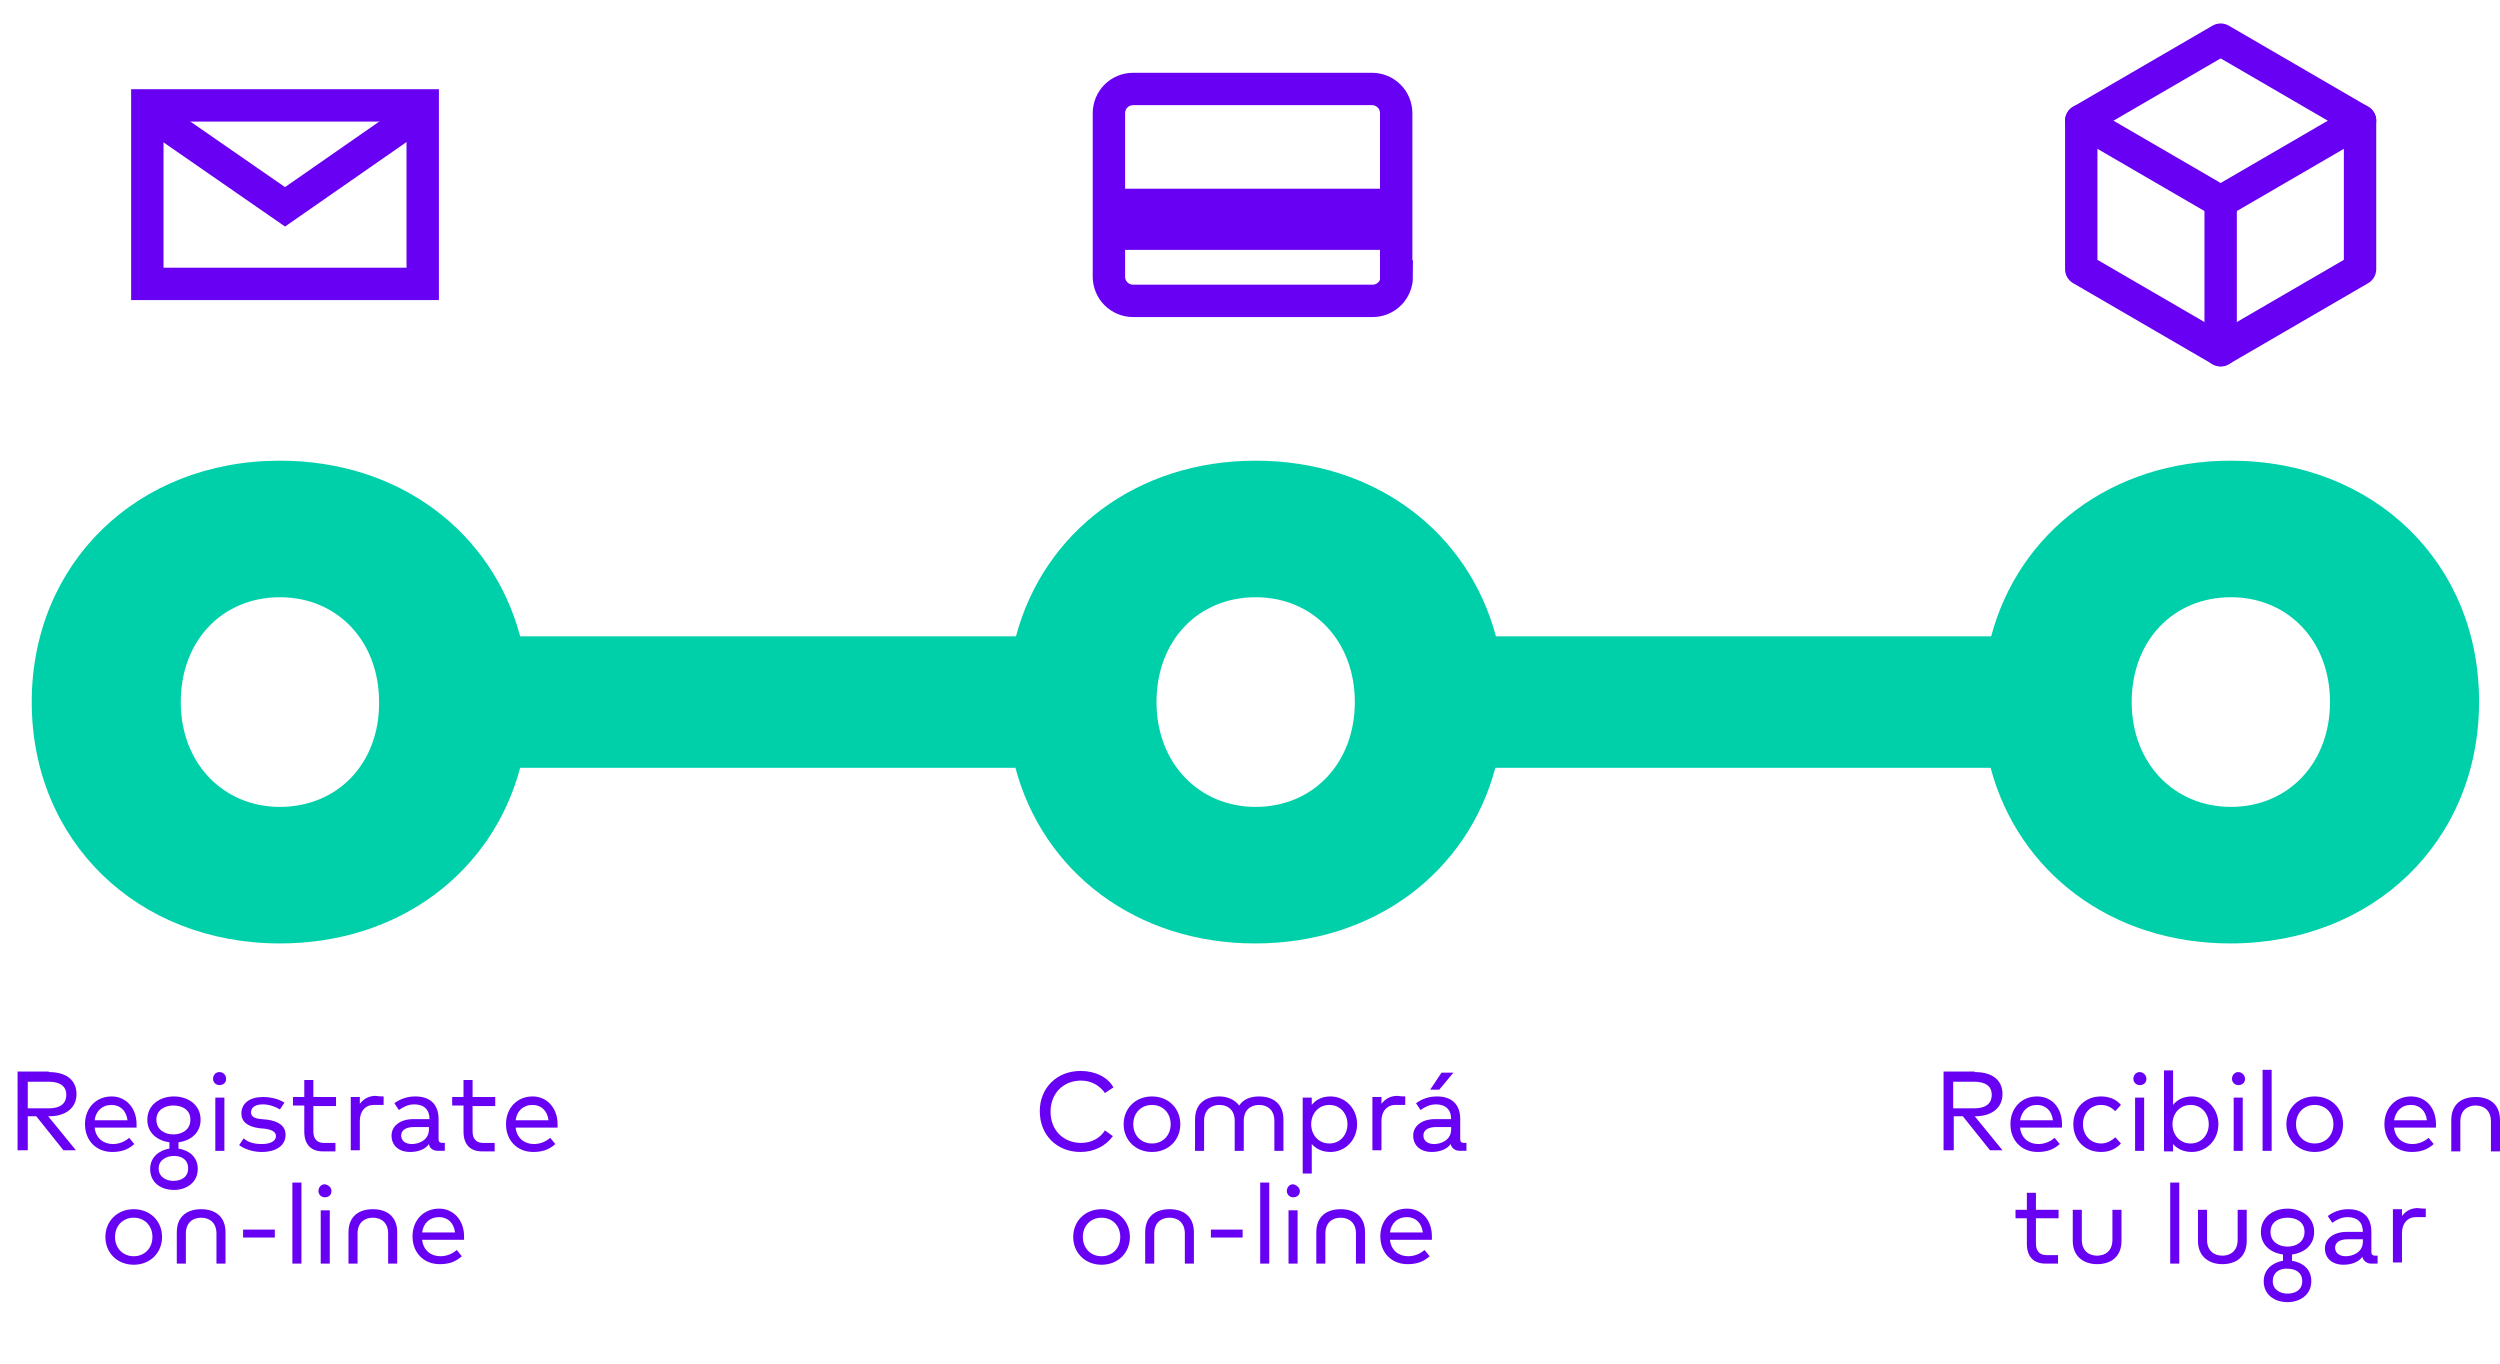 <?xml version="1.0" encoding="UTF-8"?>
<!-- Generator: Adobe Illustrator 19.0.0, SVG Export Plug-In . SVG Version: 6.00 Build 0)  -->
<svg version="1.1" id="Layer_1" xmlns="http://www.w3.org/2000/svg" xmlns:xlink="http://www.w3.org/1999/xlink" x="0px" y="0px" viewBox="0 0 441.2 240.7" style="enable-background:new 0 0 441.2 240.7;" xml:space="preserve">
<style type="text/css">
	.st0{fill:#00D0AA;}
	.st1{fill:#6800F3;}
	.st2{fill:none;stroke:#6800F3;stroke-width:5.715;stroke-miterlimit:10;}
	.st3{fill:none;stroke:#6800F3;stroke-width:10.794;stroke-miterlimit:10;}
	.st4{fill:none;stroke:#6800F3;stroke-width:5.715;stroke-linecap:round;stroke-linejoin:round;stroke-miterlimit:10;}
</style>
<g>
	<path id="XMLID_147_" class="st0" d="M393.7,81.3c-21,0-37.4,12.6-42.3,31h-87.4c-4.9-18.4-21.3-31-42.4-31   c-21,0-37.4,12.6-42.3,31H91.8c-4.9-18.4-21.3-31-42.4-31c-25.2,0-43.8,18.1-43.8,42.6c0,24.5,18.6,42.6,43.8,42.6   c21.1,0,37.5-12.6,42.4-31h87.4c4.9,18.4,21.3,31,42.3,31c21.1,0,37.5-12.6,42.4-31h87.4c4.9,18.4,21.3,31,42.3,31   c25.3,0,43.9-18.1,43.9-42.6C437.6,99.4,419,81.3,393.7,81.3z M49.4,142.4c-10,0-17.5-7.7-17.5-18.5c0-10.9,7.4-18.5,17.5-18.5   c10.1,0,17.5,7.7,17.5,18.5C67,134.7,59.6,142.4,49.4,142.4z M221.6,142.4c-10,0-17.5-7.7-17.5-18.5c0-10.9,7.4-18.5,17.5-18.5   c10.1,0,17.5,7.7,17.5,18.5C239.1,134.7,231.7,142.4,221.6,142.4z M393.7,142.4c-10,0-17.5-7.7-17.5-18.5   c0-10.9,7.4-18.5,17.5-18.5c10.1,0,17.5,7.7,17.5,18.5C411.2,134.7,403.8,142.4,393.7,142.4z"/>
	<g id="XMLID_1_">
		<g id="XMLID_387_">
			<path id="XMLID_429_" class="st1" d="M8.6,189.2c3.1,0,4.9,1.4,4.9,3.9c0,2.4-1.9,3.9-4.8,3.9H8.5l4.9,6h-2.2l-4.8-6H4.9v6H3.1     v-13.9H8.6z M4.9,190.9v4.7h3.7c2,0,3.1-0.8,3.1-2.4c0-1.5-1.1-2.3-3.1-2.3H4.9z"/>
			<path id="XMLID_426_" class="st1" d="M24.1,198.4c0,0.2,0,0.4,0,0.6h-7.4c0.2,1.9,1.6,2.9,3.2,2.9c1.1,0,2.1-0.4,2.9-1.1l0.9,1.1     c-1.2,1.1-2.5,1.4-3.9,1.4c-2.8,0-4.8-2-4.8-4.9c0-2.9,2-4.9,4.7-4.9C22.2,193.5,24.1,195.5,24.1,198.4z M16.7,197.7h5.8     c-0.2-1.7-1.3-2.7-2.8-2.7C18,195,16.9,196.1,16.7,197.7z"/>
			<path id="XMLID_422_" class="st1" d="M35.4,197.6c0,2.4-1.8,3.7-3.9,4v1.1c1.8,0.3,3.4,1.4,3.4,3.6c0,2.4-2,3.7-4.2,3.7     s-4.2-1.2-4.2-3.7c0-2.1,1.6-3.3,3.4-3.6v-1.1c-2.1-0.3-3.9-1.6-3.9-4c0-2.6,2.2-4.1,4.7-4.1C33.2,193.5,35.4,195,35.4,197.6z      M27.6,197.6c0,1.8,1.5,2.6,3,2.6c1.5,0,3-0.8,3-2.6c0-1.8-1.5-2.5-3-2.5C29.2,195.1,27.6,195.8,27.6,197.6z M28,206.2     c0,1.5,1.3,2.2,2.6,2.2s2.6-0.6,2.6-2.2S32,204,30.7,204S28,204.7,28,206.2z"/>
			<path id="XMLID_419_" class="st1" d="M39.9,190.4c0,0.7-0.5,1.1-1.2,1.1c-0.6,0-1.1-0.5-1.1-1.1c0-0.7,0.5-1.2,1.1-1.2     C39.4,189.2,39.9,189.7,39.9,190.4z M39.6,203.1H38v-9.4h1.6V203.1z"/>
			<path id="XMLID_417_" class="st1" d="M49.4,195.8c-0.6-0.4-1.8-0.9-3-0.9c-1.3,0-2.1,0.5-2.1,1.4c0,0.8,0.7,1.1,1.8,1.2l1.1,0.1     c2,0.3,3.2,1.1,3.2,2.7c0,1.8-1.6,3-4.2,3c-1.2,0-2.7-0.3-4-1.2l0.8-1.2c0.7,0.6,1.6,1,3.2,1c1.5,0,2.5-0.5,2.5-1.4     c0-0.7-0.6-1.1-1.9-1.3l-1.1-0.1c-2.1-0.3-3.1-1.2-3.1-2.6c0-1.8,1.5-2.9,3.8-2.9c1.5,0,2.9,0.4,3.8,1L49.4,195.8z"/>
			<path id="XMLID_415_" class="st1" d="M59.3,195.2h-4v4.5c0,1.4,0.8,2,1.8,2c0.7,0,2.1,0,2.1,0v1.5c0,0-1.1,0-2.2,0     c-2,0-3.3-1.1-3.3-3.5v-4.6h-2v-1.5h2v-3h1.6v3h4V195.2z"/>
			<path id="XMLID_413_" class="st1" d="M67.7,193.5v1.5c0,0-1.2,0-1.8,0c-1.4,0-2.4,1.1-2.4,2.8v5.2h-1.6v-9.4h1.6v1.2     c0.7-0.9,1.6-1.4,2.8-1.4C66.9,193.5,67.7,193.5,67.7,193.5z"/>
			<path id="XMLID_410_" class="st1" d="M75.7,201.9c-0.6,0.9-1.9,1.4-3.3,1.4c-2.1,0-3.3-1.2-3.3-2.9c0-1.6,1.4-2.9,3.9-2.9h2.8     c0-1.7-1-2.6-2.7-2.6c-1.1,0-2,0.5-2.7,1l-0.8-1.2c1.1-0.8,2.3-1.2,3.7-1.2c2.6,0,4.1,1.4,4.1,4v3.5c0,0.4,0.1,0.7,0.7,0.7h0.4     v1.4c0,0-0.2,0-1.2,0C76.5,203.1,75.8,202.7,75.7,201.9L75.7,201.9z M75.7,199.3v-0.4h-2.6c-1.7,0-2.3,0.7-2.3,1.5     c0,0.8,0.6,1.5,1.9,1.5C73.8,201.9,75.7,201.3,75.7,199.3z"/>
			<path id="XMLID_408_" class="st1" d="M87.4,195.2h-4v4.5c0,1.4,0.8,2,1.8,2c0.7,0,2.1,0,2.1,0v1.5c0,0-1.1,0-2.2,0     c-2,0-3.3-1.1-3.3-3.5v-4.6h-2v-1.5h2v-3h1.6v3h4V195.2z"/>
			<path id="XMLID_405_" class="st1" d="M98.4,198.4c0,0.2,0,0.4,0,0.6h-7.4c0.2,1.9,1.6,2.9,3.2,2.9c1.1,0,2.1-0.4,2.9-1.1l0.9,1.1     c-1.2,1.1-2.5,1.4-3.9,1.4c-2.8,0-4.8-2-4.8-4.9c0-2.9,2-4.9,4.7-4.9C96.5,193.5,98.4,195.5,98.4,198.4z M91,197.7h5.8     c-0.2-1.7-1.3-2.7-2.8-2.7C92.3,195,91.2,196.1,91,197.7z"/>
			<path id="XMLID_402_" class="st1" d="M28.6,218.3c0,2.8-2.1,4.9-5,4.9s-5-2.1-5-4.9s2.1-4.9,5-4.9S28.6,215.5,28.6,218.3z      M20.3,218.3c0,2,1.4,3.4,3.3,3.4s3.3-1.4,3.3-3.4c0-2-1.4-3.4-3.3-3.4S20.3,216.3,20.3,218.3z"/>
			<path id="XMLID_400_" class="st1" d="M31.2,217.5c0-2.9,1.9-4.1,4.3-4.1c2.5,0,4.3,1.3,4.3,4.1v5.5h-1.6v-5.3     c0-1.9-1.2-2.8-2.7-2.8c-1.5,0-2.7,0.9-2.7,2.8v5.3h-1.6V217.5z"/>
			<path id="XMLID_398_" class="st1" d="M48.5,218.4h-5.6V217h5.6V218.4z"/>
			<path id="XMLID_396_" class="st1" d="M53.2,223h-1.6v-14.3h1.6V223z"/>
			<path id="XMLID_393_" class="st1" d="M58.5,210.2c0,0.7-0.5,1.1-1.2,1.1c-0.6,0-1.1-0.5-1.1-1.1c0-0.7,0.5-1.2,1.1-1.2     C58,209.1,58.5,209.6,58.5,210.2z M58.2,223h-1.6v-9.4h1.6V223z"/>
			<path id="XMLID_391_" class="st1" d="M61.5,217.5c0-2.9,1.9-4.1,4.3-4.1c2.5,0,4.3,1.3,4.3,4.1v5.5h-1.6v-5.3     c0-1.9-1.2-2.8-2.7-2.8c-1.5,0-2.7,0.9-2.7,2.8v5.3h-1.6V217.5z"/>
			<path id="XMLID_388_" class="st1" d="M81.9,218.2c0,0.2,0,0.4,0,0.6h-7.4c0.2,1.9,1.6,2.9,3.2,2.9c1.1,0,2.1-0.4,2.9-1.1l0.9,1.1     c-1.2,1.1-2.5,1.4-3.9,1.4c-2.8,0-4.8-2-4.8-4.9c0-2.9,2-4.9,4.7-4.9C80,213.3,81.9,215.3,81.9,218.2z M74.5,217.5h5.8     c-0.2-1.7-1.3-2.7-2.8-2.7C75.8,214.8,74.7,215.9,74.5,217.5z"/>
		</g>
	</g>
	<g id="XMLID_13_">
		<g id="XMLID_343_">
			<path id="XMLID_375_" class="st1" d="M196.5,191.9l-1.5,1c-0.9-1.3-2.4-2.2-4.2-2.2c-3.1,0-5.4,2.2-5.4,5.5     c0,3.3,2.3,5.5,5.4,5.5c1.8,0,3.3-0.8,4.2-2.2l1.4,1c-1.2,1.7-3.3,2.8-5.7,2.8c-4.2,0-7.2-3-7.2-7.2c0-4.1,3-7.1,7.2-7.1     C193.3,189,195.5,190.1,196.5,191.9z"/>
			<path id="XMLID_372_" class="st1" d="M208.3,198.4c0,2.8-2.1,4.9-5,4.9s-5-2.1-5-4.9s2.1-4.9,5-4.9S208.3,195.6,208.3,198.4z      M200,198.4c0,2,1.4,3.4,3.3,3.4c1.9,0,3.3-1.4,3.3-3.4c0-2-1.4-3.4-3.3-3.4C201.4,195,200,196.4,200,198.4z"/>
			<path id="XMLID_370_" class="st1" d="M219.5,203.1h-1.6v-5.3c0-1.9-1.2-2.8-2.7-2.8c-1.5,0-2.7,0.9-2.7,2.8v5.3h-1.6v-5.5     c0-2.9,1.9-4.1,4.3-4.1c1.5,0,2.7,0.6,3.5,1.6c0.7-1.1,2-1.6,3.5-1.6c2.5,0,4.3,1.3,4.3,4.1v5.5h-1.6v-5.3c0-1.9-1.2-2.8-2.7-2.8     c-1.5,0-2.7,0.9-2.7,2.8V203.1z"/>
			<path id="XMLID_367_" class="st1" d="M239.5,198.4c0,2.8-2.1,4.9-4.7,4.9c-1.5,0-2.6-0.6-3.3-1.4v5.2h-1.6v-13.4h1.6v1.3     c0.7-0.9,1.8-1.5,3.3-1.5C237.4,193.5,239.5,195.6,239.5,198.4z M231.4,198.4c0,1.9,1.3,3.4,3.2,3.4c1.9,0,3.2-1.5,3.2-3.4     c0-1.9-1.3-3.4-3.2-3.4C232.7,195,231.4,196.5,231.4,198.4z"/>
			<path id="XMLID_365_" class="st1" d="M248,193.5v1.5c0,0-1.2,0-1.8,0c-1.4,0-2.4,1.1-2.4,2.8v5.2h-1.6v-9.4h1.6v1.2     c0.7-0.9,1.6-1.4,2.8-1.4C247.3,193.5,248,193.5,248,193.5z"/>
			<path id="XMLID_361_" class="st1" d="M256,201.9c-0.6,0.9-1.9,1.4-3.3,1.4c-2.1,0-3.3-1.2-3.3-2.9c0-1.6,1.4-2.9,3.9-2.9h2.8     c0-1.7-1-2.6-2.7-2.6c-1.1,0-2,0.5-2.7,1l-0.8-1.2c1.1-0.8,2.3-1.2,3.7-1.2c2.6,0,4.1,1.4,4.1,4v3.5c0,0.4,0.1,0.7,0.7,0.7     c0.6,0,0.4,0,0.4,0v1.4c0,0-0.2,0-1.2,0C256.9,203.1,256.2,202.7,256,201.9L256,201.9z M256.1,199.3v-0.4h-2.6     c-1.7,0-2.3,0.7-2.3,1.5c0,0.8,0.6,1.5,1.9,1.5C254.2,201.9,256.1,201.3,256.1,199.3z M252.4,192.3l2-3h2.1l-2.5,3H252.4z"/>
			<path id="XMLID_358_" class="st1" d="M199.4,218.3c0,2.8-2.1,4.9-5,4.9s-5-2.1-5-4.9s2.1-4.9,5-4.9S199.4,215.5,199.4,218.3z      M191.1,218.3c0,2,1.4,3.4,3.3,3.4s3.3-1.4,3.3-3.4c0-2-1.4-3.4-3.3-3.4S191.1,216.3,191.1,218.3z"/>
			<path id="XMLID_356_" class="st1" d="M202.1,217.5c0-2.9,1.9-4.1,4.3-4.1c2.5,0,4.3,1.3,4.3,4.1v5.5h-1.6v-5.3     c0-1.9-1.2-2.8-2.7-2.8c-1.5,0-2.7,0.9-2.7,2.8v5.3h-1.6V217.5z"/>
			<path id="XMLID_354_" class="st1" d="M219.3,218.4h-5.6V217h5.6V218.4z"/>
			<path id="XMLID_352_" class="st1" d="M224,223h-1.6v-14.3h1.6V223z"/>
			<path id="XMLID_349_" class="st1" d="M229.4,210.2c0,0.7-0.5,1.1-1.2,1.1c-0.6,0-1.1-0.5-1.1-1.1c0-0.7,0.5-1.2,1.1-1.2     C228.8,209.1,229.4,209.6,229.4,210.2z M229,223h-1.6v-9.4h1.6V223z"/>
			<path id="XMLID_347_" class="st1" d="M232.3,217.5c0-2.9,1.9-4.1,4.3-4.1c2.5,0,4.3,1.3,4.3,4.1v5.5h-1.6v-5.3     c0-1.9-1.2-2.8-2.7-2.8s-2.7,0.9-2.7,2.8v5.3h-1.6V217.5z"/>
			<path id="XMLID_344_" class="st1" d="M252.7,218.2c0,0.2,0,0.4,0,0.6h-7.4c0.2,1.9,1.6,2.9,3.2,2.9c1.1,0,2.1-0.4,2.9-1.1     l0.9,1.1c-1.2,1.1-2.5,1.4-3.9,1.4c-2.8,0-4.8-2-4.8-4.9c0-2.9,2-4.9,4.7-4.9C250.9,213.3,252.7,215.3,252.7,218.2z M245.3,217.5     h5.8c-0.2-1.7-1.3-2.7-2.8-2.7C246.6,214.8,245.5,215.9,245.3,217.5z"/>
		</g>
	</g>
	<g id="XMLID_12_">
		<g id="XMLID_543_">
			<path id="XMLID_585_" class="st1" d="M348.5,189.2c3.1,0,4.9,1.4,4.9,3.9c0,2.4-1.9,3.9-4.8,3.9h-0.1l4.9,6h-2.2l-4.8-6h-1.6v6     H343v-13.9H348.5z M344.7,190.9v4.7h3.7c2,0,3.1-0.8,3.1-2.4c0-1.5-1.1-2.3-3.1-2.3H344.7z"/>
			<path id="XMLID_582_" class="st1" d="M363.9,198.4c0,0.2,0,0.4,0,0.6h-7.4c0.2,1.9,1.6,2.9,3.2,2.9c1.1,0,2.1-0.4,2.9-1.1     l0.9,1.1c-1.2,1.1-2.5,1.4-3.9,1.4c-2.8,0-4.8-2-4.8-4.9c0-2.9,2-4.9,4.7-4.9C362.1,193.5,363.9,195.5,363.9,198.4z M356.5,197.7     h5.8c-0.2-1.7-1.3-2.7-2.8-2.7C357.8,195,356.8,196.1,356.5,197.7z"/>
			<path id="XMLID_580_" class="st1" d="M374.3,195l-1,1.1c-0.7-0.7-1.5-1.1-2.5-1.1c-1.8,0-3.2,1.4-3.2,3.4c0,2,1.4,3.4,3.2,3.4     c1,0,1.9-0.5,2.5-1.1l1,1.1c-0.9,1-2.1,1.5-3.5,1.5c-2.9,0-4.9-2.1-4.9-4.9s2-4.9,4.9-4.9C372.2,193.5,373.5,194,374.3,195z"/>
			<path id="XMLID_577_" class="st1" d="M378.8,190.4c0,0.7-0.5,1.1-1.2,1.1c-0.6,0-1.1-0.5-1.1-1.1c0-0.7,0.5-1.2,1.1-1.2     C378.2,189.2,378.8,189.7,378.8,190.4z M378.4,203.1h-1.6v-9.4h1.6V203.1z"/>
			<path id="XMLID_574_" class="st1" d="M391.5,198.4c0,2.8-2.1,4.9-4.7,4.9c-1.5,0-2.6-0.6-3.3-1.4v1.3h-1.6v-14.3h1.6v6.1     c0.7-0.9,1.8-1.5,3.3-1.5C389.4,193.5,391.5,195.6,391.5,198.4z M383.4,198.4c0,1.9,1.3,3.4,3.2,3.4c1.9,0,3.2-1.5,3.2-3.4     c0-1.9-1.3-3.4-3.2-3.4C384.7,195,383.4,196.5,383.4,198.4z"/>
			<path id="XMLID_571_" class="st1" d="M396.2,190.4c0,0.7-0.5,1.1-1.2,1.1c-0.6,0-1.1-0.5-1.1-1.1c0-0.7,0.5-1.2,1.1-1.2     C395.6,189.2,396.2,189.7,396.2,190.4z M395.8,203.1h-1.6v-9.4h1.6V203.1z"/>
			<path id="XMLID_569_" class="st1" d="M400.9,203.1h-1.6v-14.3h1.6V203.1z"/>
			<path id="XMLID_566_" class="st1" d="M413.5,198.4c0,2.8-2.1,4.9-5,4.9s-5-2.1-5-4.9s2.1-4.9,5-4.9S413.5,195.6,413.5,198.4z      M405.2,198.4c0,2,1.4,3.4,3.3,3.4s3.3-1.4,3.3-3.4c0-2-1.4-3.4-3.3-3.4S405.2,196.4,405.2,198.4z"/>
			<path id="XMLID_563_" class="st1" d="M429.9,198.4c0,0.2,0,0.4,0,0.6h-7.4c0.2,1.9,1.6,2.9,3.2,2.9c1.1,0,2.1-0.4,2.9-1.1     l0.9,1.1c-1.2,1.1-2.5,1.4-3.9,1.4c-2.8,0-4.8-2-4.8-4.9c0-2.9,2-4.9,4.7-4.9C428.1,193.5,429.9,195.5,429.9,198.4z M422.5,197.7     h5.8c-0.2-1.7-1.3-2.7-2.8-2.7C423.8,195,422.8,196.1,422.5,197.7z"/>
			<path id="XMLID_561_" class="st1" d="M432.6,197.7c0-2.9,1.9-4.1,4.3-4.1c2.5,0,4.3,1.3,4.3,4.1v5.5h-1.6v-5.3     c0-1.9-1.2-2.8-2.7-2.8s-2.7,0.9-2.7,2.8v5.3h-1.6V197.7z"/>
			<path id="XMLID_559_" class="st1" d="M363.3,215h-4v4.5c0,1.4,0.8,2,1.8,2c0.7,0,2.1,0,2.1,0v1.5c0,0-1.1,0-2.2,0     c-2,0-3.3-1.1-3.3-3.5V215h-2v-1.5h2v-3h1.6v3h4V215z"/>
			<path id="XMLID_557_" class="st1" d="M374.4,219c0,2.9-2,4.1-4.3,4.1c-2.3,0-4.3-1.3-4.3-4.1v-5.5h1.6v5.3c0,1.9,1.2,2.8,2.7,2.8     s2.7-0.9,2.7-2.8v-5.3h1.6V219z"/>
			<path id="XMLID_555_" class="st1" d="M384.6,223H383v-14.3h1.6V223z"/>
			<path id="XMLID_553_" class="st1" d="M396.5,219c0,2.9-2,4.1-4.3,4.1c-2.3,0-4.3-1.3-4.3-4.1v-5.5h1.6v5.3c0,1.9,1.2,2.8,2.7,2.8     s2.7-0.9,2.7-2.8v-5.3h1.6V219z"/>
			<path id="XMLID_549_" class="st1" d="M408.4,217.4c0,2.4-1.8,3.7-3.9,4v1.1c1.8,0.3,3.4,1.4,3.4,3.6c0,2.4-2,3.7-4.2,3.7     c-2.3,0-4.2-1.3-4.2-3.7c0-2.1,1.6-3.3,3.4-3.6v-1.1c-2.1-0.3-3.9-1.6-3.9-4c0-2.6,2.2-4.1,4.7-4.1     C406.2,213.3,408.4,214.8,408.4,217.4z M400.7,217.4c0,1.8,1.5,2.6,3,2.6c1.5,0,3-0.8,3-2.6c0-1.8-1.5-2.5-3-2.5     C402.2,214.9,400.7,215.6,400.7,217.4z M401.1,226.1c0,1.5,1.3,2.2,2.6,2.2c1.3,0,2.6-0.6,2.6-2.2s-1.3-2.2-2.6-2.2     C402.4,223.8,401.1,224.5,401.1,226.1z"/>
			<path id="XMLID_546_" class="st1" d="M416.9,221.8c-0.6,0.9-1.9,1.4-3.3,1.4c-2.1,0-3.3-1.2-3.3-2.9c0-1.6,1.4-2.9,3.9-2.9h2.8     c0-1.7-1-2.6-2.7-2.6c-1.1,0-2,0.5-2.7,1l-0.8-1.2c1.1-0.8,2.3-1.2,3.6-1.2c2.6,0,4.1,1.4,4.1,4v3.5c0,0.4,0.1,0.7,0.7,0.7h0.4     v1.4c0,0-0.2,0-1.2,0C417.8,223,417.1,222.6,416.9,221.8L416.9,221.8z M417,219.1v-0.4h-2.6c-1.7,0-2.3,0.7-2.3,1.5     c0,0.8,0.6,1.5,1.9,1.5C415.1,221.7,417,221.1,417,219.1z"/>
			<path id="XMLID_544_" class="st1" d="M428.1,213.3v1.5c0,0-1.2,0-1.8,0c-1.4,0-2.4,1.1-2.4,2.8v5.2h-1.6v-9.4h1.6v1.2     c0.7-0.9,1.6-1.4,2.8-1.4C427.3,213.3,428.1,213.3,428.1,213.3z"/>
		</g>
	</g>
	<g>
		<rect x="26" y="18.6" class="st2" width="48.6" height="31.5"/>
		<path class="st2" d="M74.6,19.6L50.3,36.5L25.9,19.6"/>
	</g>
	<g>
		<path class="st2" d="M246.5,48.8c0,2.4-1.9,4.3-4.3,4.3H200c-2.4,0-4.3-1.9-4.3-4.3V20c0-2.4,1.9-4.3,4.3-4.3h42.1    c2.4,0,4.3,1.9,4.3,4.3V48.8z"/>
		<line class="st3" x1="195.7" y1="38.7" x2="246.5" y2="38.7"/>
	</g>
	<g>
		<path class="st4" d="M391.9,35.6l-24.6-14.3L391.9,7l24.6,14.3L391.9,35.6z"/>
		<polyline class="st4" points="416.5,21.3 416.5,47.5 391.9,61.8 367.3,47.5 367.3,21.3   "/>
		<line class="st4" x1="391.9" y1="35.6" x2="391.9" y2="61.8"/>
	</g>
</g>
</svg>